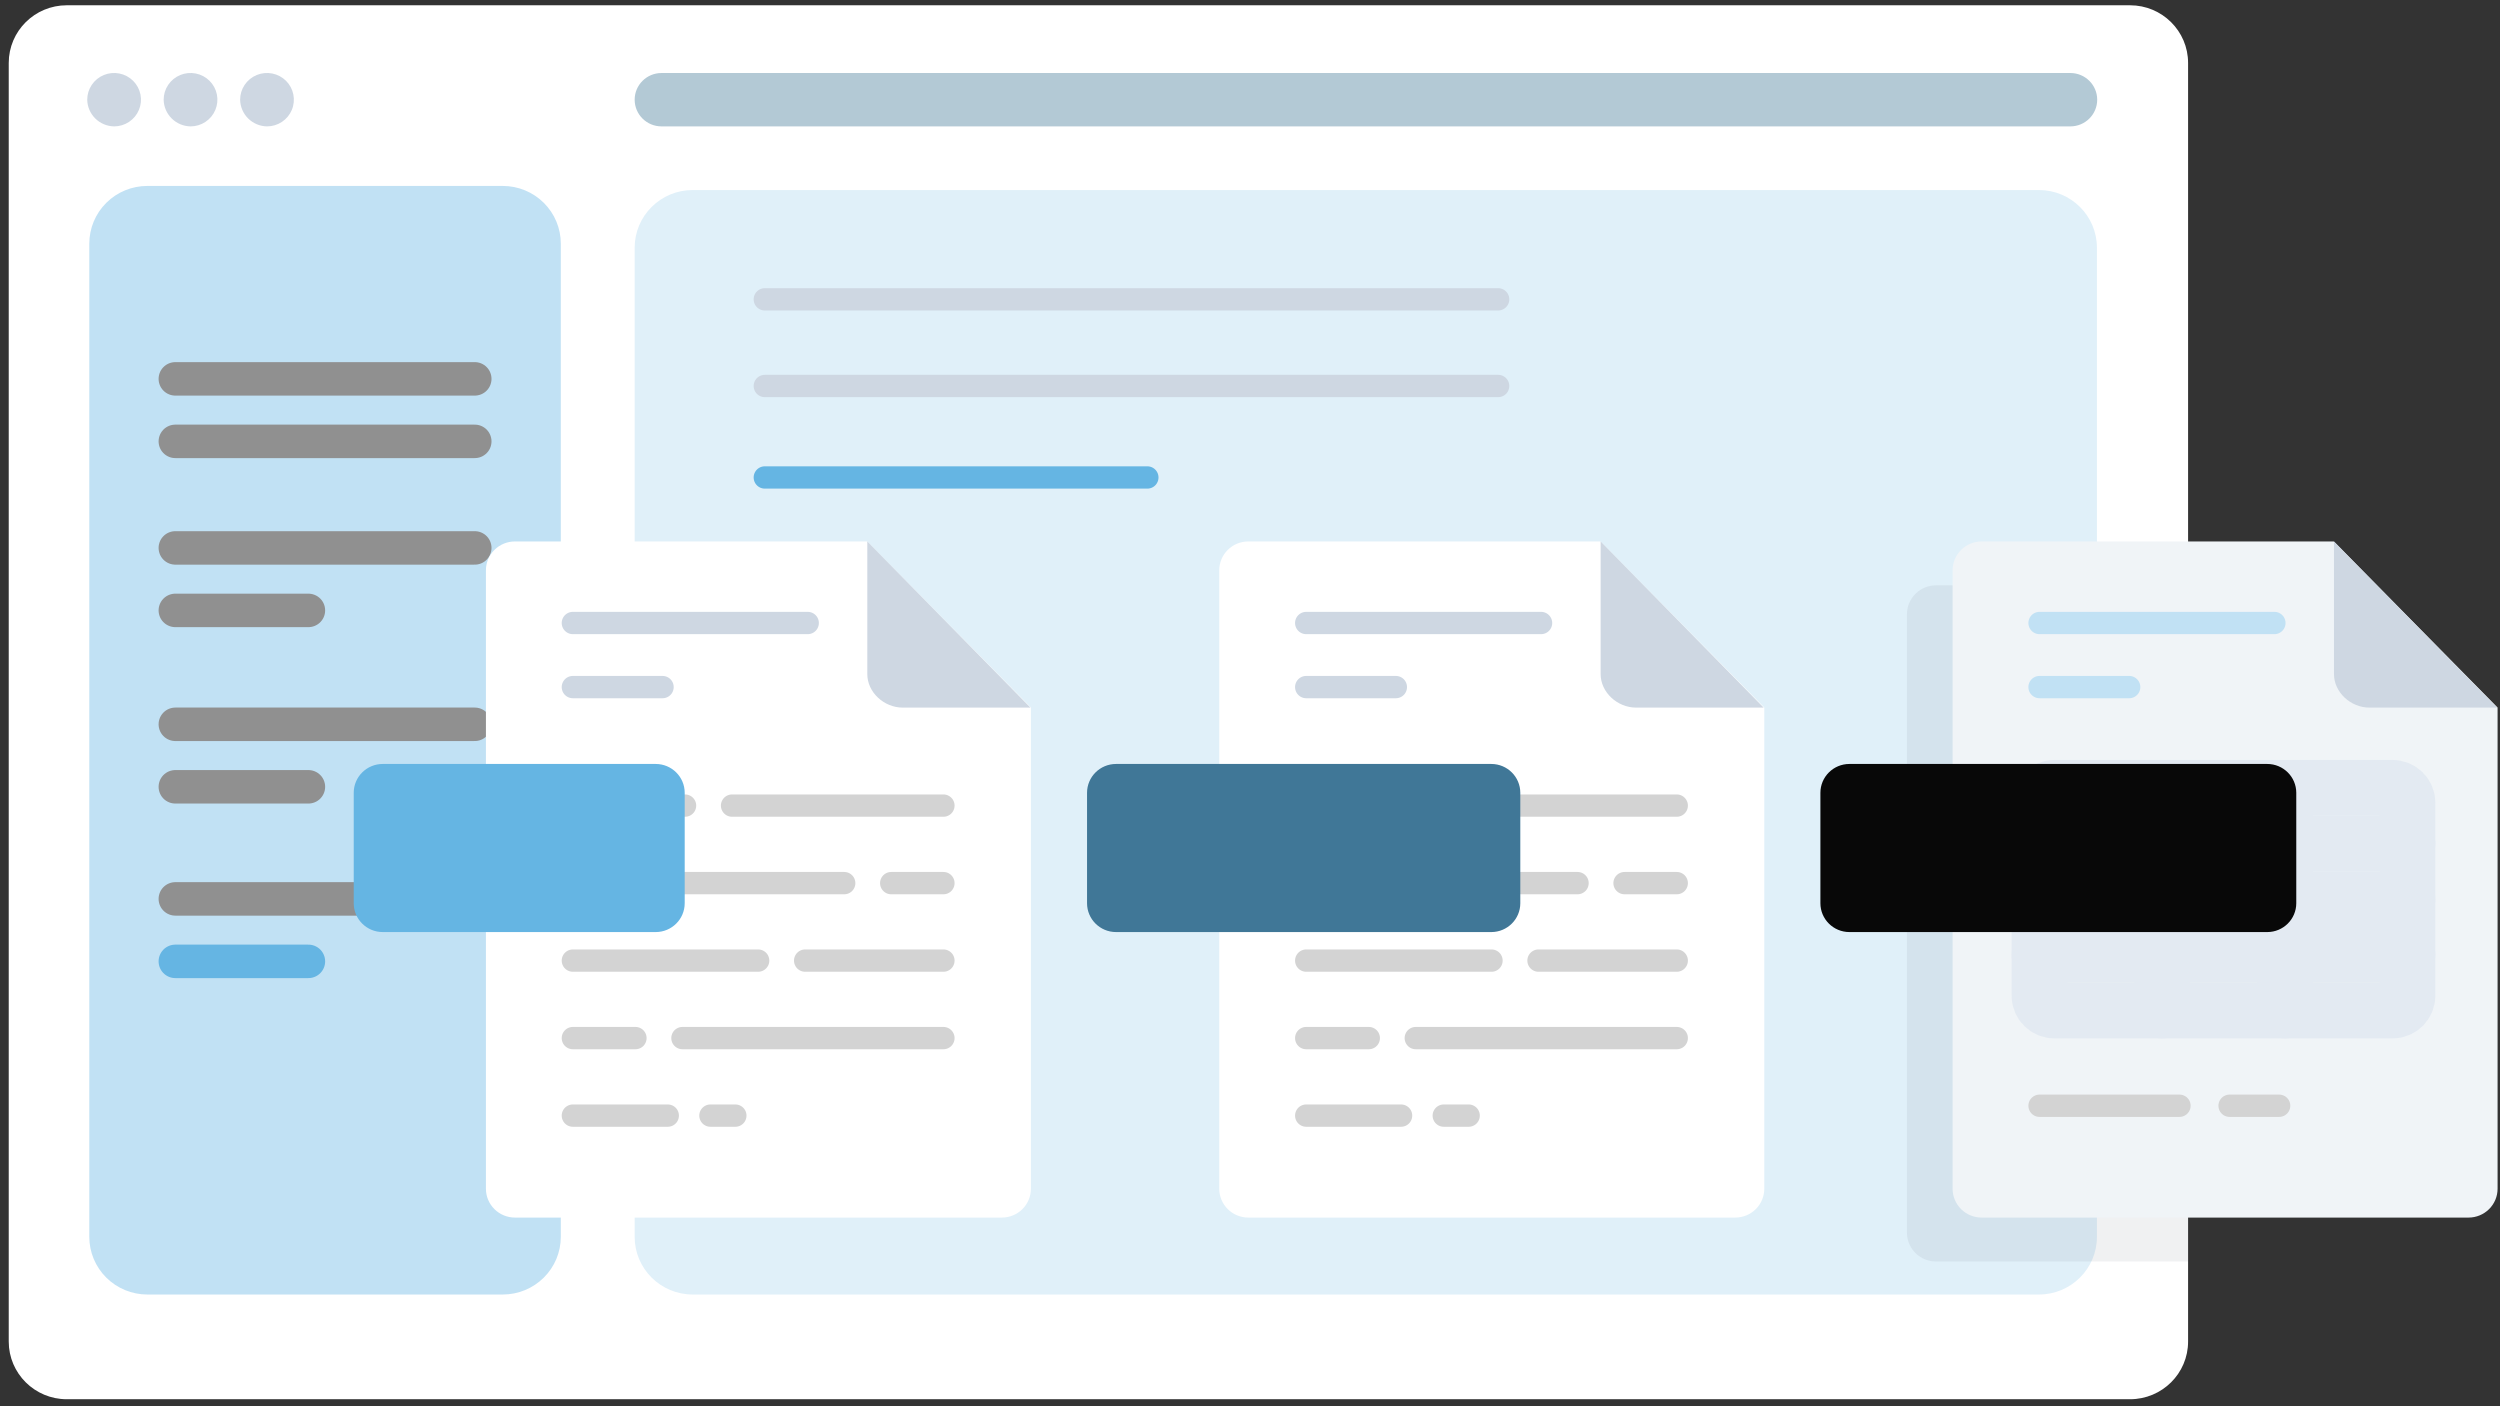 <svg width="224" height="126" viewBox="0 0 224 126" fill="none" xmlns="http://www.w3.org/2000/svg">
<rect x="0" y="0" width="224" height="126" fill="#333333" stroke="none"/>
<path d="M190.852 0.473H5.983C3.111 0.473 0.783 2.786 0.783 5.64V120.203C0.783 123.057 3.111 125.371 5.983 125.371H190.852C193.724 125.371 196.052 123.057 196.052 120.203V5.64C196.052 2.786 193.724 0.473 190.852 0.473Z" fill="white"/>
<path d="M182.685 17.027H62.066C59.194 17.027 56.866 19.341 56.866 22.195V110.821C56.866 113.675 59.194 115.989 62.066 115.989H182.685C185.557 115.989 187.885 113.675 187.885 110.821V22.195C187.885 19.341 185.557 17.027 182.685 17.027Z" fill="#E0F0F9"/>
<g style="mix-blend-mode:multiply">
<path d="M68.527 26.82H134.233" stroke="#CED7E2" stroke-width="2" stroke-linecap="round" stroke-linejoin="round"/>
</g>
<g style="mix-blend-mode:multiply">
<path d="M68.527 34.585H134.233" stroke="#CED7E2" stroke-width="2" stroke-linecap="round" stroke-linejoin="round"/>
</g>
<path d="M68.527 42.781H102.802" stroke="#65B5E3" stroke-width="2" stroke-miterlimit="10" stroke-linecap="round"/>
<g opacity="0.1">
<path d="M196.053 113.03H173.464C172.775 113.03 172.113 112.758 171.626 112.274C171.138 111.789 170.864 111.132 170.864 110.447V55.031C170.864 54.345 171.138 53.688 171.626 53.204C172.113 52.719 172.775 52.447 173.464 52.447H196.053V113.03Z" fill="#656C7D"/>
</g>
<path d="M45.048 115.989H13.201C11.822 115.989 10.499 115.444 9.524 114.475C8.549 113.506 8.001 112.192 8.001 110.821V21.828C8.001 20.458 8.549 19.143 9.524 18.174C10.499 17.205 11.822 16.66 13.201 16.66H45.048C46.427 16.66 47.749 17.205 48.724 18.174C49.7 19.143 50.248 20.458 50.248 21.828V110.821C50.248 112.192 49.7 113.506 48.724 114.475C47.749 115.444 46.427 115.989 45.048 115.989Z" fill="#C1E1F4"/>
<path d="M15.71 33.946H42.539" stroke="#909090" stroke-width="3" stroke-miterlimit="10" stroke-linecap="round"/>
<path d="M15.71 39.546H42.539" stroke="#909090" stroke-width="3" stroke-miterlimit="10" stroke-linecap="round"/>
<path d="M15.71 49.093H42.539" stroke="#909090" stroke-width="3" stroke-miterlimit="10" stroke-linecap="round"/>
<path d="M15.71 54.692H27.633" stroke="#909090" stroke-width="3" stroke-miterlimit="10" stroke-linecap="round"/>
<path d="M15.71 64.898H42.539" stroke="#909090" stroke-width="3" stroke-miterlimit="10" stroke-linecap="round"/>
<path d="M15.71 70.498H27.633" stroke="#909090" stroke-width="3" stroke-miterlimit="10" stroke-linecap="round"/>
<path d="M15.71 80.541H42.539" stroke="#909090" stroke-width="3" stroke-miterlimit="10" stroke-linecap="round"/>
<path d="M15.71 86.138H27.633" stroke="#65B5E3" stroke-width="3" stroke-linecap="round" stroke-linejoin="round"/>
<g style="mix-blend-mode:multiply">
<path d="M10.224 11.325C10.7 11.325 11.166 11.184 11.562 10.921C11.958 10.658 12.266 10.284 12.448 9.847C12.631 9.41 12.678 8.929 12.585 8.464C12.492 8 12.262 7.574 11.925 7.239C11.588 6.905 11.159 6.677 10.692 6.585C10.225 6.493 9.741 6.541 9.301 6.722C8.861 6.904 8.485 7.211 8.221 7.605C7.957 7.999 7.816 8.461 7.816 8.935C7.828 9.566 8.085 10.167 8.534 10.613C8.983 11.059 9.589 11.314 10.224 11.325Z" fill="#CED7E2"/>
</g>
<g style="mix-blend-mode:multiply">
<path d="M17.072 11.325C17.548 11.325 18.014 11.184 18.409 10.921C18.805 10.658 19.114 10.284 19.296 9.847C19.478 9.41 19.526 8.929 19.433 8.464C19.34 8 19.11 7.574 18.773 7.239C18.436 6.905 18.007 6.677 17.54 6.585C17.073 6.493 16.588 6.541 16.148 6.722C15.709 6.904 15.333 7.211 15.069 7.605C14.804 7.999 14.664 8.461 14.664 8.935C14.675 9.566 14.933 10.167 15.382 10.613C15.831 11.059 16.437 11.314 17.072 11.325Z" fill="#CED7E2"/>
</g>
<g style="mix-blend-mode:multiply">
<path d="M23.923 11.325C24.399 11.325 24.865 11.184 25.261 10.921C25.657 10.658 25.966 10.284 26.148 9.847C26.33 9.41 26.377 8.929 26.284 8.464C26.191 8 25.962 7.574 25.625 7.239C25.288 6.905 24.858 6.677 24.391 6.585C23.924 6.493 23.44 6.541 23 6.722C22.56 6.904 22.184 7.211 21.92 7.605C21.656 7.999 21.515 8.461 21.516 8.935C21.527 9.566 21.784 10.167 22.233 10.613C22.683 11.059 23.288 11.314 23.923 11.325Z" fill="#CED7E2"/>
</g>
<path d="M92.369 63.395V106.511C92.369 107.197 92.095 107.854 91.607 108.338C91.12 108.823 90.458 109.095 89.769 109.095H46.139C45.45 109.095 44.788 108.823 44.301 108.338C43.813 107.854 43.539 107.197 43.539 106.511V51.098C43.539 50.413 43.813 49.755 44.301 49.271C44.788 48.786 45.45 48.514 46.139 48.514H77.695L92.369 63.395Z" fill="white"/>
<path d="M77.71 48.514V60.4C77.71 62.025 79.202 63.402 80.89 63.402H92.329L77.71 48.514Z" fill="#CED7E2"/>
<g style="mix-blend-mode:multiply">
<path d="M51.329 55.821H72.371" stroke="#CED7E2" stroke-width="2" stroke-linecap="round" stroke-linejoin="round"/>
</g>
<g style="mix-blend-mode:multiply">
<path d="M51.329 61.563H59.363" stroke="#CED7E2" stroke-width="2" stroke-linecap="round" stroke-linejoin="round"/>
</g>
<g style="mix-blend-mode:multiply">
<path d="M51.329 99.959H59.831" stroke="#D3D3D3" stroke-width="2" stroke-linecap="round" stroke-linejoin="round"/>
</g>
<g style="mix-blend-mode:multiply">
<path d="M63.655 99.959H65.886" stroke="#D3D3D3" stroke-width="2" stroke-linecap="round" stroke-linejoin="round"/>
</g>
<g style="mix-blend-mode:multiply">
<path d="M84.53 93.013H61.147" stroke="#D3D3D3" stroke-width="2" stroke-linecap="round" stroke-linejoin="round"/>
</g>
<g style="mix-blend-mode:multiply">
<path d="M56.935 93.013H51.329" stroke="#D3D3D3" stroke-width="2" stroke-linecap="round" stroke-linejoin="round"/>
</g>
<g style="mix-blend-mode:multiply">
<path d="M84.53 86.07H72.142" stroke="#D3D3D3" stroke-width="2" stroke-linecap="round" stroke-linejoin="round"/>
</g>
<g style="mix-blend-mode:multiply">
<path d="M67.93 86.07H51.329" stroke="#D3D3D3" stroke-width="2" stroke-linecap="round" stroke-linejoin="round"/>
</g>
<g style="mix-blend-mode:multiply">
<path d="M84.53 79.128H79.853" stroke="#D3D3D3" stroke-width="2" stroke-linecap="round" stroke-linejoin="round"/>
</g>
<g style="mix-blend-mode:multiply">
<path d="M75.641 79.128H51.329" stroke="#D3D3D3" stroke-width="2" stroke-linecap="round" stroke-linejoin="round"/>
</g>
<g style="mix-blend-mode:multiply">
<path d="M84.53 72.182H65.592" stroke="#D3D3D3" stroke-width="2" stroke-linecap="round" stroke-linejoin="round"/>
</g>
<g style="mix-blend-mode:multiply">
<path d="M61.38 72.182H51.329" stroke="#D3D3D3" stroke-width="2" stroke-linecap="round" stroke-linejoin="round"/>
</g>
<path d="M58.749 68.451H34.294C32.858 68.451 31.694 69.608 31.694 71.035V80.929C31.694 82.356 32.858 83.513 34.294 83.513H58.749C60.185 83.513 61.349 82.356 61.349 80.929V71.035C61.349 69.608 60.185 68.451 58.749 68.451Z" fill="#65B5E3"/>
<path d="M158.08 63.395V106.511C158.08 107.197 157.806 107.854 157.318 108.338C156.831 108.823 156.17 109.095 155.48 109.095H111.845C111.156 109.095 110.494 108.823 110.007 108.338C109.519 107.854 109.245 107.197 109.245 106.511V51.098C109.245 50.413 109.519 49.755 110.007 49.271C110.494 48.786 111.156 48.514 111.845 48.514H143.401L158.08 63.395Z" fill="white"/>
<path d="M143.416 48.514V60.4C143.416 62.025 144.911 63.402 146.598 63.402H158.025L143.416 48.514Z" fill="#CED7E2"/>
<g style="mix-blend-mode:multiply">
<path d="M117.037 55.821H138.078" stroke="#CED7E2" stroke-width="2" stroke-linecap="round" stroke-linejoin="round"/>
</g>
<g style="mix-blend-mode:multiply">
<path d="M117.037 61.563H125.068" stroke="#CED7E2" stroke-width="2" stroke-linecap="round" stroke-linejoin="round"/>
</g>
<g style="mix-blend-mode:multiply">
<path d="M117.037 99.959H125.536" stroke="#D3D3D3" stroke-width="2" stroke-linecap="round" stroke-linejoin="round"/>
</g>
<g style="mix-blend-mode:multiply">
<path d="M129.361 99.959H131.592" stroke="#D3D3D3" stroke-width="2" stroke-linecap="round" stroke-linejoin="round"/>
</g>
<g style="mix-blend-mode:multiply">
<path d="M150.236 93.013H126.854" stroke="#D3D3D3" stroke-width="2" stroke-linecap="round" stroke-linejoin="round"/>
</g>
<g style="mix-blend-mode:multiply">
<path d="M122.643 93.013H117.037" stroke="#D3D3D3" stroke-width="2" stroke-linecap="round" stroke-linejoin="round"/>
</g>
<g style="mix-blend-mode:multiply">
<path d="M150.236 86.07H137.85" stroke="#D3D3D3" stroke-width="2" stroke-linecap="round" stroke-linejoin="round"/>
</g>
<g style="mix-blend-mode:multiply">
<path d="M133.638 86.07H117.037" stroke="#D3D3D3" stroke-width="2" stroke-linecap="round" stroke-linejoin="round"/>
</g>
<g style="mix-blend-mode:multiply">
<path d="M150.236 79.128H145.559" stroke="#D3D3D3" stroke-width="2" stroke-linecap="round" stroke-linejoin="round"/>
</g>
<g style="mix-blend-mode:multiply">
<path d="M141.347 79.128H117.037" stroke="#D3D3D3" stroke-width="2" stroke-linecap="round" stroke-linejoin="round"/>
</g>
<g style="mix-blend-mode:multiply">
<path d="M150.236 72.182H131.298" stroke="#D3D3D3" stroke-width="2" stroke-linecap="round" stroke-linejoin="round"/>
</g>
<g style="mix-blend-mode:multiply">
<path d="M127.086 72.182H117.037" stroke="#D3D3D3" stroke-width="2" stroke-linecap="round" stroke-linejoin="round"/>
</g>
<path d="M133.619 68.451H99.999C98.563 68.451 97.399 69.608 97.399 71.035V80.929C97.399 82.356 98.563 83.513 99.999 83.513H133.619C135.055 83.513 136.219 82.356 136.219 80.929V71.035C136.219 69.608 135.055 68.451 133.619 68.451Z" fill="#407797"/>
<path d="M223.783 63.395V106.511C223.783 107.197 223.509 107.854 223.021 108.338C222.534 108.823 221.872 109.095 221.183 109.095H177.553C176.864 109.095 176.202 108.823 175.715 108.338C175.227 107.854 174.953 107.197 174.953 106.511V51.098C174.953 50.413 175.227 49.755 175.715 49.271C176.202 48.786 176.864 48.514 177.553 48.514H209.106L223.783 63.395Z" fill="#F0F4F7"/>
<path d="M209.125 48.514V60.4C209.125 62.025 210.617 63.402 212.305 63.402H223.744L209.125 48.514Z" fill="#CED7E2"/>
<g style="mix-blend-mode:multiply">
<path d="M182.743 55.821H203.785" stroke="#C1E1F4" stroke-width="2" stroke-linecap="round" stroke-linejoin="round"/>
</g>
<g style="mix-blend-mode:multiply">
<path d="M182.743 61.563H190.774" stroke="#C1E1F4" stroke-width="2" stroke-linecap="round" stroke-linejoin="round"/>
</g>
<g style="mix-blend-mode:multiply">
<path d="M214.374 70.593H184.074C183.339 70.593 182.743 71.186 182.743 71.916V89.218C182.743 89.948 183.339 90.54 184.074 90.54H214.374C215.109 90.54 215.705 89.948 215.705 89.218V71.916C215.705 71.186 215.109 70.593 214.374 70.593Z" stroke="#E3EAF2" stroke-width="5" stroke-linecap="round" stroke-linejoin="round"/>
<path d="M182.743 85.554H215.705" stroke="#E3EAF2" stroke-width="5" stroke-linecap="round" stroke-linejoin="round"/>
<path d="M182.743 80.567H215.705" stroke="#E3EAF2" stroke-width="5" stroke-linecap="round" stroke-linejoin="round"/>
<path d="M182.743 75.58H215.705" stroke="#E3EAF2" stroke-width="5" stroke-linecap="round" stroke-linejoin="round"/>
<path d="M204.718 70.593V90.54" stroke="#E3EAF2" stroke-width="5" stroke-linecap="round" stroke-linejoin="round"/>
<path d="M193.73 70.593V90.54" stroke="#E3EAF2" stroke-width="5" stroke-linecap="round" stroke-linejoin="round"/>
</g>
<g style="mix-blend-mode:multiply">
<path d="M182.743 99.075H195.28" stroke="#D3D3D3" stroke-width="2" stroke-linecap="round" stroke-linejoin="round"/>
</g>
<g style="mix-blend-mode:multiply">
<path d="M199.771 99.075H204.211" stroke="#D3D3D3" stroke-width="2" stroke-linecap="round" stroke-linejoin="round"/>
</g>
<path d="M203.146 68.451H165.708C164.272 68.451 163.108 69.608 163.108 71.035V80.929C163.108 82.356 164.272 83.513 165.708 83.513H203.146C204.582 83.513 205.746 82.356 205.746 80.929V71.035C205.746 69.608 204.582 68.451 203.146 68.451Z" fill="#080808"/>
<path d="M185.501 6.542H59.274C57.944 6.542 56.866 7.613 56.866 8.933C56.866 10.254 57.944 11.325 59.274 11.325H185.501C186.831 11.325 187.909 10.254 187.909 8.933C187.909 7.613 186.831 6.542 185.501 6.542Z" fill="#B3C9D5"/>
</svg>
